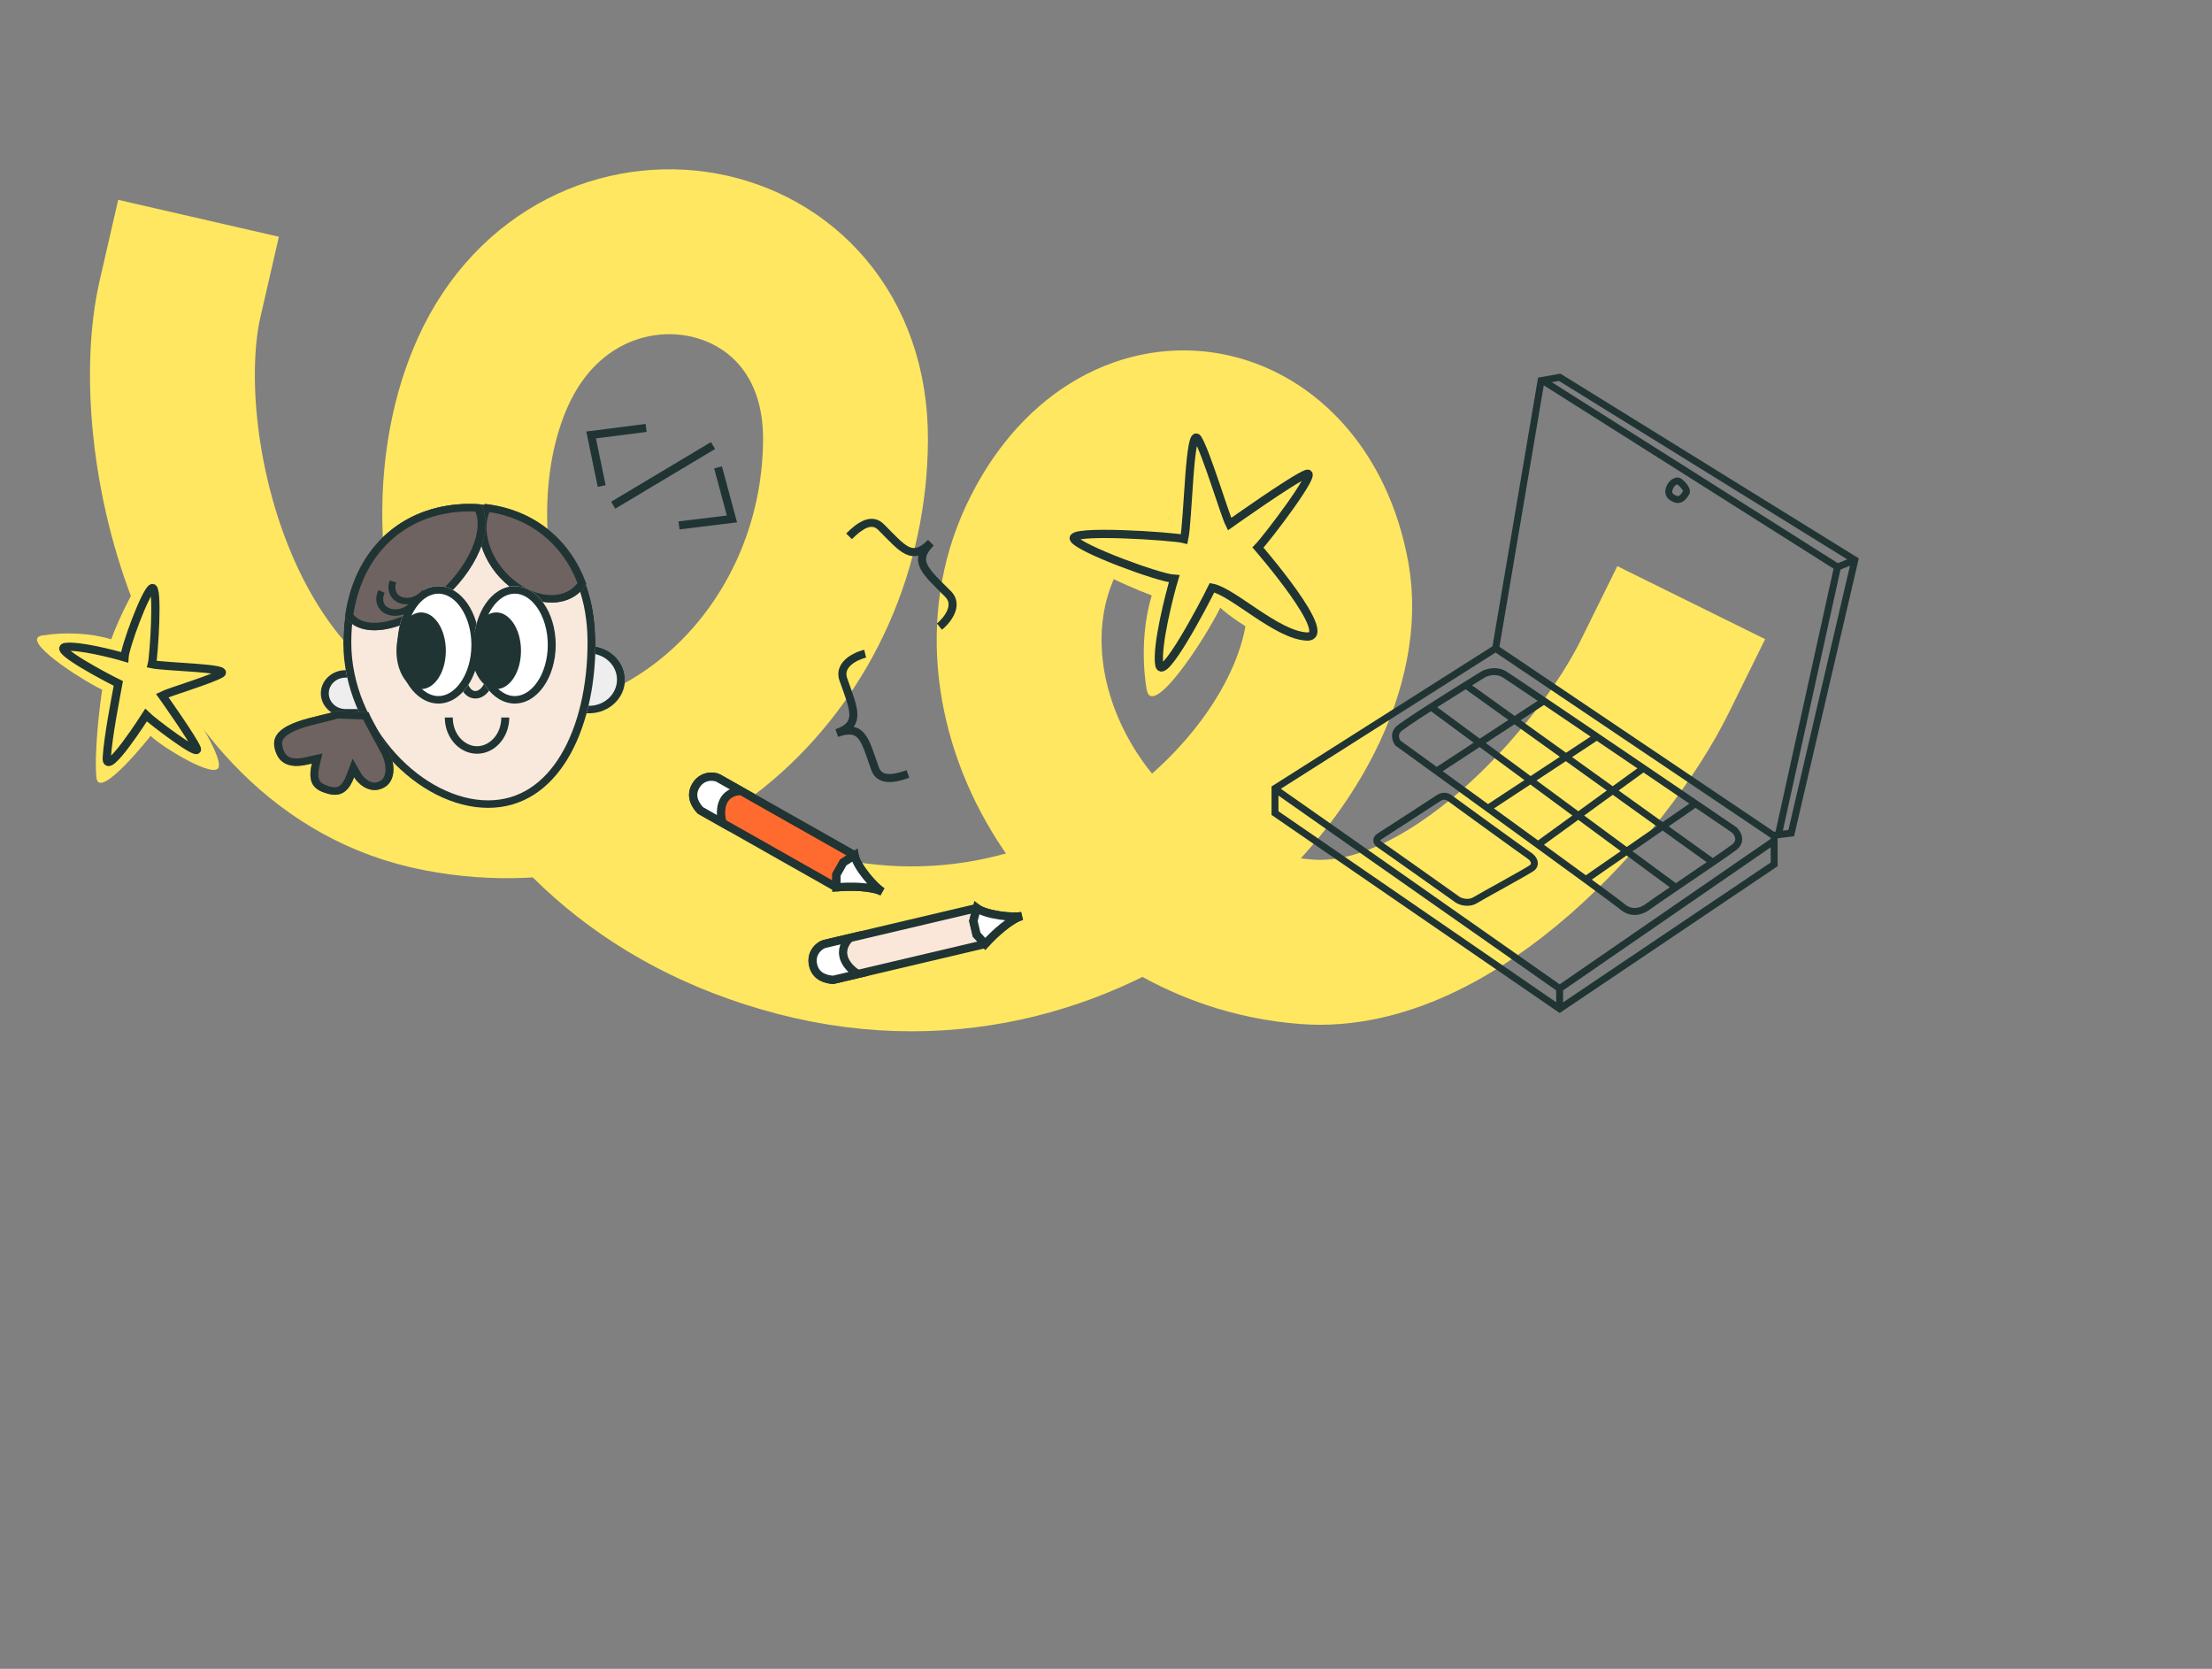 <?xml version="1.0" encoding="UTF-8"?> <svg xmlns="http://www.w3.org/2000/svg" viewBox="0 0 805.00 607.23" data-guides="{&quot;vertical&quot;:[],&quot;horizontal&quot;:[]}"><rect x="0" y="0" width="805.00" height="607.23" fill="#808080" stroke="none"/><defs></defs><path fill="none" stroke="#FFE761" fill-opacity="1" stroke-width="60" stroke-opacity="1" alignment-baseline="baseline" baseline-shift="baseline" stroke-linecap="square" id="tSvg6fa04a3dc5" title="Path 1" d="M65.536 108.666C53.788 159.807 78.012 271.314 159.984 287.164C241.954 303.011 307.33 237.749 307.699 160.089C308.067 82.428 210.823 66.309 179.51 135.112C151.307 197.082 177.986 310.624 290.619 339.913C403.254 369.199 494.166 271.377 482.997 209.92C471.83 148.462 406.673 137.282 378.824 196.545C350.978 255.809 399.512 336.948 475.563 342.697C528.048 346.665 583.476 284.111 602.205 246.18" style=""></path><path fill="#FBE7D9" stroke="none" fill-opacity="1" stroke-width="1.176" stroke-opacity="1" alignment-baseline="baseline" baseline-shift="baseline" id="tSvg105dce08203" title="Path 2" d="M371.95 333.293C368.013 334.221 361.797 339.802 358.512 343.495C343.011 347.15 327.51 350.804 312.008 354.459C309.056 355.155 306.103 355.852 303.151 356.548C301.21 356.397 296.991 355.759 295.92 351.219C294.849 346.678 298.262 343.894 300.066 343.468C303.019 342.772 305.971 342.077 308.924 341.381C324.425 337.726 339.926 334.072 355.428 330.417C358.606 332.88 368.604 334.083 371.95 333.293Z" style=""></path><path fill="none" stroke="#203433" fill-opacity="1" stroke-width="3" stroke-opacity="1" alignment-baseline="baseline" baseline-shift="baseline" id="tSvg9951c7f29b" title="Path 3" d="M358.512 343.495C361.797 339.802 368.013 334.221 371.95 333.293C368.604 334.083 358.606 332.88 355.428 330.417M358.512 343.495C357.464 342.353 356.415 341.211 355.366 340.069C354.978 338.423 354.591 336.778 354.203 335.133C354.611 333.561 355.019 331.989 355.428 330.417M358.512 343.495C343.011 347.15 327.51 350.804 312.008 354.459M355.428 330.417C339.926 334.072 324.425 337.726 308.924 341.381M312.008 354.459C309.056 355.155 306.103 355.852 303.151 356.548C301.21 356.397 296.991 355.759 295.92 351.219C294.849 346.678 298.262 343.894 300.066 343.468C303.019 342.772 305.971 342.077 308.924 341.381M312.008 354.459C308.782 352.527 303.649 347.209 308.924 341.381" style=""></path><path fill="white" stroke="#203433" fill-opacity="1" stroke-width="3" stroke-opacity="1" alignment-baseline="baseline" baseline-shift="baseline" id="tSvgab99497d6f" title="Path 4" d="M358.561 343.483C361.833 339.794 368.026 334.219 371.95 333.293C368.614 334.079 358.647 332.869 355.476 330.404C355.07 331.976 354.664 333.548 354.258 335.12C354.646 336.765 355.034 338.411 355.422 340.056C356.468 341.198 357.514 342.34 358.561 343.483Z" style=""></path><path fill="white" stroke="#203433" fill-opacity="1" stroke-width="3" stroke-opacity="1" alignment-baseline="baseline" baseline-shift="baseline" id="tSvg516f282ebc" title="Path 5" d="M295.92 351.217C296.991 355.759 301.263 356.384 303.228 356.529C306.221 355.823 309.214 355.117 312.207 354.411C308.945 352.49 303.762 347.182 309.122 341.332C306.129 342.038 303.136 342.743 300.143 343.449C298.314 343.881 294.849 346.678 295.92 351.217Z" style=""></path><path fill="#FF6B2F" stroke="none" fill-opacity="1" stroke-width="1.176" stroke-opacity="1" alignment-baseline="baseline" baseline-shift="baseline" id="tSvg123ff0904e" title="Path 6" d="M321.135 324.503C317.615 322.51 309.261 322.386 304.342 322.865C290.483 315.02 276.623 307.174 262.764 299.329C260.124 297.834 257.484 296.339 254.844 294.844C253.523 293.417 250.859 290.083 253.157 286.024C255.456 281.964 259.852 282.239 261.465 283.152C264.105 284.646 266.745 286.14 269.385 287.635C283.244 295.48 297.104 303.325 310.963 311.171C311.622 315.136 318.143 322.81 321.135 324.503Z" style=""></path><path fill="none" stroke="#203433" fill-opacity="1" stroke-width="3" stroke-opacity="1" alignment-baseline="baseline" baseline-shift="baseline" id="tSvg6ecb0a1a69" title="Path 7" d="M304.342 322.865C309.261 322.386 317.615 322.51 321.135 324.503C318.143 322.81 311.622 315.136 310.963 311.171M304.342 322.865C304.349 321.314 304.355 319.763 304.361 318.212C305.194 316.742 306.027 315.272 306.859 313.801C308.227 312.924 309.595 312.047 310.963 311.171M304.342 322.865C290.483 315.02 276.623 307.174 262.764 299.329M310.963 311.171C297.104 303.325 283.244 295.48 269.385 287.635M262.764 299.329C260.124 297.834 257.484 296.339 254.844 294.844C253.523 293.417 250.859 290.083 253.157 286.024C255.456 281.964 259.852 282.239 261.465 283.152C264.105 284.646 266.745 286.14 269.385 287.635M262.764 299.329C261.708 295.72 261.555 288.329 269.385 287.635" style=""></path><path fill="white" stroke="#203433" fill-opacity="1" stroke-width="3" stroke-opacity="1" alignment-baseline="baseline" baseline-shift="baseline" id="tSvgb5ad9e75ac" title="Path 8" d="M304.385 322.888C309.293 322.403 317.626 322.516 321.135 324.503C318.152 322.815 311.659 315.158 311.007 311.196C309.641 312.073 308.275 312.951 306.909 313.829C306.076 315.3 305.243 316.771 304.411 318.242C304.402 319.791 304.394 321.339 304.385 322.888Z" style=""></path><path fill="white" stroke="#203433" fill-opacity="1" stroke-width="3" stroke-opacity="1" alignment-baseline="baseline" baseline-shift="baseline" id="tSvg549e89d67b" title="Path 9" d="M253.158 286.024C250.859 290.085 253.57 293.444 254.914 294.884C257.59 296.399 260.265 297.913 262.941 299.428C261.854 295.802 261.655 288.386 269.563 287.735C266.887 286.221 264.211 284.706 261.535 283.192C259.899 282.266 255.456 281.964 253.158 286.024Z" style=""></path><path fill="#FFE761" stroke="none" fill-opacity="1" stroke-width="1.176" stroke-opacity="1" alignment-baseline="baseline" baseline-shift="baseline" id="tSvg13d734eb234" title="Path 10" d="M15.343 231.237C6.944 232.614 28.878 246.95 37.181 250.972C36.233 257.098 34.242 274.068 35.082 282.886C35.922 291.704 54.82 267.769 54.82 267.769C58.798 271.714 78.339 283.726 79.599 279.107C80.859 274.488 67.84 255.172 67.84 255.172C72.905 254.923 97.204 245.439 87.999 241.734C78.793 238.03 69.939 237.115 61.12 237.115C62.433 232.123 62.38 200.583 56.501 204.782C50.621 208.982 43.133 225.345 40.459 232.614C33.068 230.372 23.742 229.859 15.343 231.237Z" style=""></path><path fill="none" stroke="#203433" fill-opacity="1" stroke-width="3" stroke-opacity="1" alignment-baseline="baseline" baseline-shift="baseline" id="tSvg1212b597630" title="Path 11" d="M23.742 235.437C19.094 236.19 38.758 246.586 43.06 248.669C42.116 253.856 39.282 268.19 38.862 275.748C38.442 283.306 53.141 260.211 53.141 260.211C55.201 262.257 72.879 275.748 71.62 272.388C70.359 269.029 59.02 253.073 59.02 253.073C61.54 251.813 77.079 247.194 80.439 245.095C83.799 242.995 60.023 242.696 55.284 241.681C55.968 239.087 57.778 212.466 55.284 214.021C52.791 215.577 45.524 235.327 45.296 239.182C41.465 238.023 28.39 234.683 23.742 235.437Z" style=""></path><path fill="#FFE761" stroke="none" fill-opacity="1" stroke-width="1.176" stroke-opacity="1" alignment-baseline="baseline" baseline-shift="baseline" id="tSvge74841f36a" title="Path 12" d="M417.278 250.772C419.15 262.18 438.627 232.389 444.091 221.112C449.796 226.566 470.334 239.464 482.314 238.324C494.294 237.183 466.311 199.272 466.311 199.272C471.671 193.869 488.591 165.212 482.314 163.501C476.039 161.79 449.796 179.472 449.796 179.472C449.458 172.592 436.574 139.589 431.541 152.093C426.508 164.596 425.265 176.62 425.265 188.599C418.483 186.815 375.633 186.887 381.337 194.873C387.042 202.858 409.275 213.028 419.15 216.66C416.103 226.698 415.407 239.364 417.278 250.772Z" style=""></path><path fill="none" stroke="#203433" fill-opacity="1" stroke-width="3" stroke-opacity="1" alignment-baseline="baseline" baseline-shift="baseline" id="tSvg4168f11925" title="Path 13" d="M421.89 241.847C422.983 248.585 438.056 220.082 441.077 213.846C448.597 215.215 464.51 230.996 475.469 231.605C486.429 232.214 457.813 199.234 457.813 199.234C460.78 196.248 480.34 170.622 475.469 172.448C470.599 174.275 447.462 190.711 447.462 190.711C445.635 187.059 438.938 164.534 435.894 159.664C432.849 154.794 432.416 189.257 430.944 196.127C427.183 195.135 388.583 192.512 390.838 196.127C393.094 199.741 421.732 210.274 427.321 210.605C425.639 216.157 420.798 235.11 421.89 241.847Z" style=""></path><path fill="#EEEEEE" stroke="none" fill-opacity="1" stroke-width="1.176" stroke-opacity="1" alignment-baseline="baseline" baseline-shift="baseline" id="tSvg1466a767e04" title="Path 14" d="M197.032 235.054C202.822 235.054 208.612 235.054 214.402 235.054C221.597 235.054 227.43 240.535 227.43 247.296C227.43 254.057 221.597 259.538 214.402 259.538C208.612 259.538 202.822 259.538 197.032 259.538C197.032 251.376 197.032 243.215 197.032 235.054Z" style=""></path><path fill="#203433" stroke="none" fill-opacity="1" stroke-width="1.176" stroke-opacity="1" alignment-baseline="baseline" baseline-shift="baseline" id="tSvg75f7b7470b" title="Path 15" d="M224.534 247.296C224.534 242.037 219.999 237.774 214.402 237.774C209.578 237.774 204.753 237.774 199.928 237.774C199.928 244.122 199.928 250.47 199.928 256.817C204.753 256.817 209.578 256.817 214.402 256.817C214.402 257.724 214.402 258.631 214.402 259.538C208.612 259.538 202.822 259.538 197.032 259.538C197.032 251.376 197.032 243.215 197.032 235.054C202.822 235.054 208.612 235.054 214.402 235.054C221.597 235.054 227.43 240.535 227.43 247.296C227.43 253.951 221.777 259.366 214.738 259.534C214.626 259.535 214.514 259.536 214.402 259.538C214.402 258.631 214.402 257.724 214.402 256.817C219.999 256.817 224.534 252.554 224.534 247.296Z" style=""></path><path fill="#EEEEEE" stroke="none" fill-opacity="1" stroke-width="1.176" stroke-opacity="1" alignment-baseline="baseline" baseline-shift="baseline" id="tSvg10f2e3fa20c" title="Path 16" d="M137.598 243.851C133.642 243.851 129.685 243.851 125.728 243.851C120.772 243.851 116.754 247.626 116.754 252.284C116.754 256.942 120.772 260.717 125.728 260.717C129.685 260.717 133.642 260.717 137.598 260.717C137.598 255.095 137.598 249.473 137.598 243.851Z" style=""></path><path fill="#203433" stroke="none" fill-opacity="1" stroke-width="1.176" stroke-opacity="1" alignment-baseline="baseline" baseline-shift="baseline" id="tSvg10f518cad89" title="Path 17" d="M119.649 252.284C119.649 249.129 122.371 246.571 125.728 246.571C128.72 246.571 131.712 246.571 134.703 246.571C134.703 250.38 134.703 254.188 134.703 257.997C131.712 257.997 128.72 257.997 125.728 257.997C125.728 258.904 125.728 259.81 125.728 260.717C129.685 260.717 133.642 260.717 137.598 260.717C137.598 255.095 137.598 249.473 137.598 243.851C133.642 243.851 129.685 243.851 125.728 243.851C125.651 243.852 125.574 243.853 125.497 243.853C120.647 243.969 116.754 247.699 116.754 252.284C116.754 256.942 120.772 260.717 125.728 260.717C125.728 259.81 125.728 258.904 125.728 257.997C122.371 257.997 119.649 255.439 119.649 252.284Z" style=""></path><path fill="#F8E9DC" stroke="none" fill-opacity="1" stroke-width="1.176" stroke-opacity="1" alignment-baseline="baseline" baseline-shift="baseline" id="tSvg1c04082957" title="Path 18" d="M216.716 233.745C216.716 266.019 202.977 293.951 177.634 293.951C152.292 293.951 124.944 266.019 124.944 233.745C124.944 201.471 145.488 183.367 170.831 183.367C196.173 183.367 216.716 201.471 216.716 233.745Z" style=""></path><path fill="#203433" stroke="none" fill-opacity="1" stroke-width="1.176" stroke-opacity="1" alignment-baseline="baseline" baseline-shift="baseline" id="tSvgbfdc2505e4" title="Path 19" d="M213.823 233.745C213.823 218.152 208.867 206.254 201.138 198.286C193.418 190.327 182.741 186.088 170.831 186.088C158.921 186.088 148.244 190.327 140.523 198.286C132.794 206.254 127.839 218.152 127.839 233.745C127.839 249.169 134.383 263.608 143.988 274.185C153.634 284.807 166.066 291.229 177.634 291.229C177.634 292.137 177.634 293.044 177.634 293.951C152.391 293.951 125.158 266.237 124.945 234.123C124.945 233.997 124.945 233.871 124.944 233.745C124.944 201.471 145.488 183.367 170.831 183.367C196.173 183.367 216.716 201.471 216.716 233.745C216.716 233.997 216.715 234.249 216.714 234.5C216.502 266.454 202.778 293.951 177.634 293.951C177.634 293.044 177.634 292.137 177.634 291.229C188.96 291.229 197.9 285.055 204.157 274.616C210.444 264.124 213.823 249.571 213.823 233.745Z" style=""></path><path fill="#6E6360" stroke="none" fill-opacity="1" stroke-width="1.176" stroke-opacity="1" alignment-baseline="baseline" baseline-shift="baseline" id="tSvg125a9c4f3ad" title="Path 20" d="M176.418 183.367C193.192 185.176 207.183 195.3 213.371 212.488C213.338 212.544 213.304 212.601 213.271 212.657C208.042 221.161 195.565 221.486 185.398 213.38C175.257 205.295 171.249 191.876 176.418 183.367Z" style=""></path><path fill="#203433" stroke="none" fill-opacity="1" stroke-width="1.176" stroke-opacity="1" alignment-baseline="baseline" baseline-shift="baseline" id="tSvg4d353bb629" title="Path 21" d="M176.418 183.367C193.192 185.176 207.183 195.3 213.371 212.488C213.338 212.544 213.304 212.6 213.271 212.657C213.229 212.722 213.188 212.788 213.147 212.854C207.889 221.101 195.678 221.418 185.637 213.568C185.557 213.506 185.478 213.443 185.398 213.38C175.257 205.295 171.249 191.876 176.418 183.367ZM178.113 186.334C176.768 189.568 176.696 193.592 177.954 197.796C179.423 202.709 182.645 207.617 187.271 211.306C191.914 215.008 196.902 216.637 201.106 216.528C204.873 216.43 208.076 214.956 210.178 212.156C204.405 197.366 192.455 188.526 178.113 186.334Z" style=""></path><path fill="#6E6360" stroke="none" fill-opacity="1" stroke-width="1.176" stroke-opacity="1" alignment-baseline="baseline" baseline-shift="baseline" id="tSvg18d469d3817" title="Path 22" d="M170.831 183.367C172.167 183.367 173.49 183.418 174.798 183.518C174.837 183.578 174.876 183.637 174.914 183.697C180.243 192.12 173.506 208.023 159.868 219.217C146.268 230.38 130.941 232.646 125.57 224.308C129.189 197.963 148.076 183.367 170.831 183.367Z" style=""></path><path fill="#203433" stroke="none" fill-opacity="1" stroke-width="1.176" stroke-opacity="1" alignment-baseline="baseline" baseline-shift="baseline" id="tSvg117331000df" title="Path 23" d="M170.831 183.367C172.167 183.367 173.49 183.418 174.798 183.518C174.837 183.578 174.876 183.637 174.914 183.697C180.243 192.12 173.506 208.023 159.868 219.217C146.268 230.38 130.941 232.646 125.57 224.308C129.189 197.963 148.076 183.367 170.831 183.367ZM170.831 186.088C160.131 186.088 150.435 189.511 142.986 195.959C135.738 202.234 130.468 211.508 128.591 223.637C130.586 226.015 134.142 227.136 139.182 226.389C144.713 225.569 151.458 222.508 157.963 217.169C164.471 211.827 169.277 205.4 171.814 199.412C174.129 193.946 174.384 189.305 172.982 186.135C172.27 186.104 171.553 186.088 170.831 186.088Z" style=""></path><path fill="#203433" stroke="none" fill-opacity="1" stroke-width="1.176" stroke-opacity="1" alignment-baseline="baseline" baseline-shift="baseline" id="tSvg1fe767ad6b" title="Path 24" d="M179.629 246.949C179.116 251.28 175.915 254.499 172.48 254.139C169.045 253.78 166.675 249.978 167.189 245.648C168.148 245.748 169.107 245.848 170.066 245.949C169.871 247.589 170.239 249.025 170.852 250.008C171.464 250.991 172.199 251.372 172.8 251.435C173.401 251.498 174.207 251.278 175.035 250.446C175.836 249.639 176.513 248.371 176.732 246.801C176.738 246.75 176.745 246.699 176.752 246.648C177.711 246.748 178.67 246.849 179.629 246.949Z" style=""></path><path fill="#203433" stroke="none" fill-opacity="1" stroke-width="1.176" stroke-opacity="1" alignment-baseline="baseline" baseline-shift="baseline" id="tSvg1203d8c8004" title="Path 25" d="M185.329 261.084C185.328 261.197 185.327 261.31 185.326 261.423C185.165 268.538 179.979 274.25 173.604 274.25C173.554 274.25 173.504 274.25 173.453 274.25C167.148 274.16 162.043 268.482 161.883 261.423C161.882 261.31 161.881 261.197 161.88 261.084C162.845 261.084 163.81 261.084 164.775 261.084C164.775 267.327 169.19 271.53 173.604 271.53C178.019 271.53 182.434 267.327 182.434 261.084C183.399 261.084 184.364 261.084 185.329 261.084Z" style=""></path><path fill="#6E6360" stroke="none" fill-opacity="1" stroke-width="1.176" stroke-opacity="1" alignment-baseline="baseline" baseline-shift="baseline" id="tSvg16b26eac875" title="Path 26" d="M99.874 271.779C98.117 262.433 116.715 260.921 122.281 258.721C126.236 258.859 130.191 258.996 134.145 259.134C134.731 261.058 138.832 268.068 140.736 271.779C143.812 276.726 144.635 284.286 139.362 286.76C134.089 289.235 129.901 284.568 128.875 282.775C127.265 287.041 124.775 290.318 119.354 288.821C114.521 287.488 111.74 285.248 113.496 277.826C110.42 278.513 101.632 281.124 99.874 271.779Z" style=""></path><path fill="#203433" stroke="none" fill-opacity="1" stroke-width="1.176" stroke-opacity="1" alignment-baseline="baseline" baseline-shift="baseline" id="tSvg25474ee8fc" title="Path 27" d="M134.146 259.134C134.731 261.058 138.832 268.068 140.736 271.779C143.812 276.726 144.635 284.286 139.362 286.76C139.321 286.779 139.28 286.798 139.239 286.816C134.024 289.162 129.894 284.553 128.876 282.775C127.29 286.974 124.852 290.216 119.606 288.889C119.522 288.866 119.438 288.844 119.354 288.821C114.521 287.488 111.74 285.248 113.496 277.826C110.444 278.508 101.769 281.084 99.917 271.996C99.903 271.923 99.889 271.851 99.874 271.779C98.117 262.433 116.716 260.921 122.281 258.721C126.236 258.859 130.191 258.996 134.146 259.134ZM122.772 261.461C121.157 262.016 118.98 262.514 116.899 263.012C114.392 263.611 111.747 264.265 109.356 265.114C106.923 265.979 105.048 266.947 103.9 268.027C102.88 268.987 102.475 269.971 102.725 271.306C103.089 273.236 103.759 274.272 104.366 274.847C104.965 275.414 105.719 275.737 106.657 275.88C108.748 276.201 111.036 275.579 112.826 275.181C114.326 274.845 115.826 274.51 117.326 274.175C116.992 275.589 116.657 277.002 116.322 278.416C115.506 281.868 115.925 283.423 116.422 284.186C116.918 284.943 117.924 285.592 120.17 286.212C122.103 286.745 123.049 286.367 123.7 285.861C124.574 285.183 125.385 283.885 126.147 281.866C126.875 279.937 127.603 278.008 128.331 276.079C129.362 277.881 130.394 279.683 131.425 281.486C131.745 282.044 132.728 283.274 134.065 284.064C135.28 284.78 136.56 285.034 138.069 284.326C139.399 283.703 140.231 282.367 140.286 280.136C140.341 277.887 139.543 275.252 138.237 273.15C138.217 273.12 138.198 273.089 138.179 273.058C138.162 273.025 138.146 272.992 138.129 272.959C137.196 271.142 135.734 268.534 134.369 266.024C133.698 264.791 133.054 263.588 132.538 262.563C132.408 262.305 132.279 262.044 132.155 261.787C129.027 261.678 125.9 261.569 122.772 261.461Z" style=""></path><path fill="white" stroke="none" fill-opacity="1" stroke-width="1.176" stroke-opacity="1" alignment-baseline="baseline" baseline-shift="baseline" id="tSvg3474e1cffc" title="Path 28" d="M174.45 234.646C174.45 246.44 167.775 256.001 159.541 256.001C151.307 256.001 144.631 246.44 144.631 234.646C144.631 222.852 151.307 213.291 159.541 213.291C167.775 213.291 174.45 222.852 174.45 234.646Z" style=""></path><path fill="#203433" stroke="none" fill-opacity="1" stroke-width="1.176" stroke-opacity="1" alignment-baseline="baseline" baseline-shift="baseline" id="tSvg6233e565de" title="Path 29" d="M171.555 234.646C171.555 229.202 170.01 224.399 167.663 221.038C165.3 217.654 162.367 216.011 159.541 216.011C156.715 216.011 153.782 217.654 151.419 221.038C149.072 224.399 147.526 229.202 147.526 234.646C147.526 240.089 149.072 244.893 151.419 248.254C153.782 251.638 156.715 253.28 159.541 253.28C159.541 254.187 159.541 255.094 159.541 256.001C151.307 256.001 144.631 246.44 144.631 234.646C144.631 222.852 151.307 213.291 159.541 213.291C167.775 213.291 174.45 222.852 174.45 234.646C174.45 246.44 167.775 256.001 159.541 256.001C159.541 255.094 159.541 254.187 159.541 253.28C162.367 253.28 165.3 251.638 167.663 248.254C170.01 244.893 171.555 240.089 171.555 234.646Z" style=""></path><path fill="#203433" stroke="none" fill-opacity="1" stroke-width="1.176" stroke-opacity="1" alignment-baseline="baseline" baseline-shift="baseline" id="tSvgdc5f7992b3" title="Path 30" d="M151.431 220.609C150.927 221.166 150.341 221.685 149.679 222.148C149.617 222.19 149.555 222.233 149.493 222.275C145.579 224.897 140.549 224.62 138.168 221.618C138.132 221.569 138.095 221.521 138.058 221.473C136.632 219.554 136.599 217.022 137.735 214.732C138.489 215.055 139.243 215.379 139.996 215.702C139.16 217.402 139.318 219.137 140.172 220.215C141.488 221.875 144.866 222.495 148.036 220.369C148.086 220.334 148.136 220.3 148.186 220.266C148.498 220.047 148.783 219.819 149.042 219.584C149.839 219.926 150.635 220.267 151.431 220.609Z" style=""></path><path fill="#203433" stroke="none" fill-opacity="1" stroke-width="1.176" stroke-opacity="1" alignment-baseline="baseline" baseline-shift="baseline" id="tSvg6aae6f0485" title="Path 31" d="M162.25 236.792C162.25 244.498 158.226 250.744 153.262 250.744C148.299 250.744 144.275 244.498 144.275 236.792C144.275 229.086 148.299 222.839 153.262 222.839C158.226 222.839 162.25 229.086 162.25 236.792Z" style=""></path><path fill="#203433" stroke="none" fill-opacity="1" stroke-width="1.176" stroke-opacity="1" alignment-baseline="baseline" baseline-shift="baseline" id="tSvg6e1c563f8e" title="Path 32" d="M156.145 215.557C155.714 216.165 155.196 216.745 154.597 217.278C154.541 217.327 154.484 217.376 154.428 217.425C150.867 220.459 145.837 220.737 143.099 218.017C143.056 217.973 143.014 217.929 142.971 217.886C141.316 216.136 140.968 213.625 141.811 211.226C142.6 211.464 143.389 211.702 144.178 211.941C143.559 213.721 143.932 215.427 144.914 216.404C146.427 217.907 149.86 218.151 152.743 215.692C152.789 215.652 152.834 215.612 152.88 215.572C153.162 215.321 153.417 215.064 153.645 214.802C154.478 215.053 155.312 215.305 156.145 215.557Z" style=""></path><path fill="white" stroke="none" fill-opacity="1" stroke-width="1.176" stroke-opacity="1" alignment-baseline="baseline" baseline-shift="baseline" id="tSvgc9d5cb0694" title="Path 33" d="M202.242 234.646C202.242 246.44 195.569 256.001 187.334 256.001C179.099 256.001 172.424 246.44 172.424 234.646C172.424 222.852 179.099 213.291 187.334 213.291C195.569 213.291 202.242 222.852 202.242 234.646Z" style=""></path><path fill="#203433" stroke="none" fill-opacity="1" stroke-width="1.176" stroke-opacity="1" alignment-baseline="baseline" baseline-shift="baseline" id="tSvg15ee3f1948c" title="Path 34" d="M199.349 234.646C199.349 229.202 197.803 224.399 195.455 221.038C193.093 217.654 190.16 216.011 187.334 216.011C184.507 216.011 181.575 217.654 179.212 221.038C176.865 224.399 175.319 229.202 175.319 234.646C175.319 240.089 176.865 244.893 179.212 248.254C181.575 251.638 184.507 253.28 187.334 253.28C187.334 254.187 187.334 255.094 187.334 256.001C179.099 256.001 172.424 246.44 172.424 234.646C172.424 222.852 179.099 213.291 187.334 213.291C195.569 213.291 202.242 222.852 202.242 234.646C202.242 246.44 195.569 256.001 187.334 256.001C187.334 255.094 187.334 254.187 187.334 253.28C190.16 253.28 193.093 251.638 195.455 248.254C197.803 244.893 199.349 240.089 199.349 234.646Z" style=""></path><path fill="#203433" stroke="none" fill-opacity="1" stroke-width="1.176" stroke-opacity="1" alignment-baseline="baseline" baseline-shift="baseline" id="tSvg1234525e9c2" title="Path 35" d="M189.601 236.792C189.601 244.498 185.578 250.744 180.614 250.744C175.651 250.744 171.627 244.498 171.627 236.792C171.627 229.086 175.651 222.839 180.614 222.839C185.578 222.839 189.601 229.086 189.601 236.792Z" style=""></path><path fill="#203433" stroke="none" fill-opacity="1" stroke-width="1.176" stroke-opacity="1" alignment-baseline="baseline" baseline-shift="baseline" id="tSvge7d2bca693" title="Path 36" d="M260.229 163.375C248.124 170.613 236.02 177.85 223.915 185.088C223.413 184.251 222.911 183.414 222.409 182.577C234.514 175.339 246.619 168.102 258.723 160.864C259.225 161.701 259.727 162.538 260.229 163.375ZM268.226 190.071C261.246 190.923 254.265 191.775 247.284 192.627C247.166 191.659 247.047 190.69 246.929 189.722C252.792 189.006 258.656 188.291 264.519 187.575C262.978 181.865 261.438 176.155 259.897 170.445C260.841 170.191 261.784 169.937 262.728 169.684C264.56 176.48 266.393 183.275 268.226 190.071ZM235.327 157.148C229.178 157.939 223.028 158.731 216.879 159.523C218.052 165.196 219.225 170.87 220.398 176.543C219.442 176.74 218.486 176.938 217.53 177.135C216.144 170.432 214.758 163.728 213.372 157.024C220.565 156.098 227.759 155.172 234.953 154.245C235.077 155.213 235.202 156.18 235.327 157.148Z" style=""></path><path fill="#203433" stroke="none" fill-opacity="1" stroke-width="1.176" stroke-opacity="1" alignment-baseline="baseline" baseline-shift="baseline" id="tSvg2f8178710d" title="Path 37" d="M317.069 280.157C316.099 277.426 315.362 275.152 314.613 273.198C313.867 271.252 313.184 269.84 312.411 268.872C311.682 267.958 310.902 267.472 309.876 267.315C308.777 267.147 307.248 267.336 305.015 268.127C304.688 267.208 304.361 266.288 304.035 265.369C304.164 265.322 304.294 265.274 304.423 265.227C306.315 264.513 307.451 263.747 308.123 262.961C308.801 262.168 309.11 261.231 309.098 259.963C309.083 258.64 308.72 257.016 308.07 254.952C307.42 252.891 306.539 250.547 305.544 247.752C304.947 246.072 304.969 244.501 305.467 243.094C305.956 241.714 306.867 240.59 307.894 239.698C309.924 237.935 312.638 236.881 314.507 236.428C314.737 237.376 314.967 238.324 315.197 239.273C313.606 239.659 311.376 240.553 309.817 241.907C309.05 242.573 308.504 243.299 308.231 244.07C307.967 244.814 307.922 245.694 308.306 246.772C309.273 249.492 310.195 251.944 310.865 254.073C311.536 256.199 312.01 258.161 312.028 259.933C312.045 261.6 311.655 263.134 310.653 264.481C312.354 264.824 313.659 265.739 314.703 267.048C315.772 268.388 316.586 270.158 317.349 272.152C318.111 274.139 318.903 276.566 319.832 279.178C320.145 280.057 320.581 280.601 321.07 280.95C321.57 281.308 322.227 281.535 323.087 281.607C324.86 281.755 327.206 281.221 329.933 280.253C330.26 281.173 330.587 282.092 330.913 283.012C328.118 284.003 325.274 284.726 322.841 284.523C321.597 284.419 320.396 284.068 319.365 283.331C318.322 282.586 317.555 281.519 317.069 280.157Z" style=""></path><path fill="#203433" stroke="none" fill-opacity="1" stroke-width="1.176" stroke-opacity="1" alignment-baseline="baseline" baseline-shift="baseline" id="tSvg420784a2f" title="Path 38" d="M321.678 190.75C323.731 192.8 325.373 194.537 326.891 195.98C328.402 197.418 329.626 198.4 330.74 198.942C331.791 199.454 332.707 199.558 333.7 199.26C334.764 198.94 336.064 198.113 337.738 196.441C338.43 197.131 339.121 197.821 339.812 198.511C339.716 198.609 339.619 198.707 339.523 198.806C338.121 200.262 337.423 201.441 337.154 202.44C336.885 203.447 337.01 204.424 337.566 205.565C338.147 206.753 339.175 208.063 340.651 209.648C342.124 211.231 343.928 212.969 346.029 215.067C347.291 216.327 347.945 217.755 348.101 219.24C348.253 220.695 347.916 222.101 347.372 223.347C346.296 225.81 344.3 227.927 342.809 229.137C342.193 228.38 341.577 227.623 340.961 226.865C342.232 225.833 343.86 224.069 344.684 222.178C345.091 221.247 345.271 220.357 345.186 219.544C345.104 218.759 344.767 217.945 343.955 217.136C341.911 215.095 340.024 213.276 338.504 211.642C336.984 210.009 335.711 208.441 334.932 206.849C334.2 205.351 333.892 203.798 334.216 202.152C332.533 202.573 330.963 202.306 329.455 201.572C327.913 200.821 326.418 199.572 324.869 198.099C323.327 196.632 321.568 194.779 319.606 192.82C318.945 192.16 318.317 191.856 317.725 191.75C317.121 191.642 316.428 191.718 315.622 192.022C313.955 192.65 312.069 194.138 310.021 196.183C309.33 195.493 308.64 194.803 307.949 194.113C310.046 192.018 312.303 190.144 314.587 189.284C315.756 188.844 316.992 188.646 318.242 188.869C319.502 189.094 320.656 189.728 321.678 190.75Z" style=""></path><path fill="#203433" stroke="none" fill-opacity="1" stroke-width="1.176" stroke-opacity="1" alignment-baseline="baseline" baseline-shift="baseline" id="tSvg950a6785c0" title="Path 40" d="M567.59 368.603C594.033 350.797 620.476 332.991 646.919 315.184C646.919 311.802 646.919 308.42 646.919 305.037C648.914 304.781 650.909 304.525 652.904 304.269C660.755 270.57 668.608 236.871 676.46 203.171C640.266 180.769 604.072 158.367 567.877 135.965C565.166 136.443 562.454 136.922 559.743 137.401C554.212 169.988 548.682 202.575 543.151 235.162C516.349 252.167 489.546 269.171 462.743 286.175C462.743 289.622 462.743 293.068 462.743 296.515C497.692 320.545 532.641 344.574 567.59 368.603ZM567.367 138.613C602.327 160.251 637.286 181.89 672.245 203.528C671.106 203.992 669.968 204.455 668.829 204.918C634.135 182.971 599.441 161.023 564.746 139.076C565.62 138.922 566.494 138.767 567.367 138.613ZM669.79 207.249C670.943 206.779 672.096 206.31 673.249 205.84C665.782 237.891 658.315 269.942 650.848 301.993C650.172 302.08 649.497 302.166 648.821 302.253C655.811 270.585 662.801 238.917 669.79 207.249ZM561.821 140.207C596.975 162.446 632.128 184.685 667.281 206.923C660.243 238.813 653.205 270.702 646.167 302.591C645.993 302.614 645.818 302.636 645.644 302.659C612.321 280.221 578.998 257.783 545.676 235.345C551.058 203.632 556.439 171.92 561.821 140.207ZM606.715 181.002C607.408 181.964 608.495 182.504 609.455 182.825C610.784 183.268 611.931 182.905 612.808 182.235C613.619 181.615 614.224 180.721 614.669 179.98C615.078 179.298 615.038 178.569 614.881 178.002C614.728 177.446 614.43 176.925 614.123 176.49C613.508 175.613 612.67 174.813 612.088 174.336C612.087 174.336 612.087 174.336 612.086 174.336C611.097 173.48 609.761 173.69 608.825 174.191C607.809 174.739 606.902 175.766 606.377 177.167C605.826 178.632 605.955 179.953 606.715 181.002ZM608.756 179.529C608.581 179.285 608.424 178.882 608.735 178.05C609.073 177.154 609.6 176.637 610.02 176.411C610.299 176.262 610.438 176.268 610.482 176.276C610.485 176.279 610.489 176.282 610.492 176.285C610.963 176.671 611.618 177.307 612.061 177.937C612.284 178.254 612.407 178.506 612.454 178.676C612.462 178.708 612.464 178.733 612.466 178.75C612.063 179.413 611.674 179.932 611.278 180.234C610.935 180.496 610.646 180.566 610.253 180.433C609.489 180.179 608.995 179.858 608.756 179.529ZM544.271 237.436C577.647 259.91 611.023 282.385 644.399 304.859C644.399 304.918 644.399 304.976 644.399 305.035C644.399 305.104 644.399 305.174 644.399 305.243C618.798 322.884 593.197 340.525 567.596 358.166C533.773 334.448 499.95 310.729 466.127 287.011C492.175 270.486 518.223 253.961 544.271 237.436ZM568.85 360.363C594.033 343.009 619.216 325.656 644.399 308.302C644.399 310.148 644.399 311.995 644.399 313.841C619.216 330.8 594.033 347.758 568.85 364.717C568.85 363.265 568.85 361.814 568.85 360.363ZM507.857 271.291C507.905 271.327 507.953 271.363 508.002 271.398C512.132 274.386 516.924 277.854 522.077 281.587C527.98 285.864 534.353 290.485 540.747 295.125C546.952 299.627 553.174 304.147 559.001 308.386C565.463 313.087 571.439 317.442 576.363 321.044C580.126 323.797 583.274 326.11 585.556 327.803C587.877 329.522 589.231 330.547 589.483 330.772C590.97 332.092 592.757 332.875 594.71 332.919C596.658 332.963 598.651 332.264 600.556 330.837C601.784 329.915 605.768 327.194 610.562 323.937C614.921 320.975 619.921 317.591 624.026 314.786C627.711 312.264 630.718 310.179 631.877 309.287C632.776 308.596 633.385 307.809 633.721 306.95C634.055 306.089 634.082 305.237 633.935 304.464C633.652 302.965 632.713 301.735 631.966 301.044C631.942 301.023 631.919 301.002 631.896 300.981C631.87 300.964 631.845 300.946 631.819 300.928C627.688 298.122 622.898 294.865 617.743 291.363C611.763 287.302 605.291 282.908 598.783 278.493C593.059 274.606 587.306 270.705 581.835 266.998C574.708 262.169 568.064 257.669 562.588 253.972C554.638 248.601 549.109 244.887 548.181 244.316C546.398 243.22 544.502 243.006 542.904 243.159C541.32 243.311 539.958 243.829 539.139 244.295C539.133 244.299 539.127 244.302 539.122 244.306C539.116 244.309 539.111 244.313 539.105 244.316C537.289 245.431 535.117 246.771 532.78 248.224C528.746 250.73 524.208 253.575 520.126 256.187C517.044 258.161 514.213 260.004 512.052 261.47C510.971 262.202 510.049 262.847 509.344 263.368C508.679 263.859 508.095 264.319 507.792 264.665C506.712 265.897 506.479 267.283 506.637 268.467C506.788 269.605 507.297 270.571 507.746 271.151C507.783 271.197 507.82 271.244 507.857 271.291ZM617.042 293.933C621.886 297.225 626.393 300.286 630.311 302.948C630.792 303.414 631.315 304.164 631.46 304.932C631.531 305.31 631.512 305.675 631.371 306.037C631.231 306.398 630.939 306.832 630.342 307.29C629.324 308.073 626.697 309.9 623.329 312.205C617.977 308.367 612.625 304.529 607.273 300.691C610.529 298.438 613.785 296.186 617.042 293.933ZM598.101 281.073C603.813 284.951 609.484 288.801 614.805 292.415C611.569 294.654 608.334 296.892 605.098 299.131C599.754 295.299 594.409 291.467 589.065 287.634C592.077 285.447 595.089 283.26 598.101 281.073ZM581.117 269.557C585.903 272.799 590.894 276.183 595.884 279.57C592.892 281.742 589.9 283.914 586.909 286.087C581.977 282.55 577.045 279.013 572.113 275.476C575.114 273.503 578.116 271.53 581.117 269.557ZM605.072 302.213C610.42 306.048 615.768 309.884 621.115 313.719C617.573 316.135 613.543 318.865 609.883 321.351C604.643 317.488 599.402 313.625 594.162 309.761C597.798 307.245 601.436 304.729 605.072 302.213ZM561.87 256.527C566.8 259.857 572.621 263.8 578.858 268.026C575.878 269.985 572.898 271.944 569.919 273.903C564.415 269.956 558.912 266.009 553.409 262.062C556.23 260.217 559.05 258.372 561.87 256.527ZM586.917 289.194C592.244 293.014 597.57 296.834 602.897 300.653C599.271 303.162 595.644 305.671 592.018 308.18C586.848 304.37 581.679 300.56 576.51 296.75C579.979 294.232 583.448 291.713 586.917 289.194ZM569.858 276.96C574.825 280.522 579.793 284.084 584.76 287.647C581.301 290.158 577.842 292.669 574.383 295.18C569.317 291.446 564.25 287.711 559.184 283.977C562.742 281.638 566.3 279.299 569.858 276.96ZM535.712 249.37C537.425 248.31 539.013 247.327 540.396 246.479C540.921 246.181 541.94 245.782 543.145 245.666C544.342 245.553 545.654 245.721 546.86 246.462C547.668 246.96 552.475 250.185 559.604 254.999C556.807 256.828 554.01 258.658 551.213 260.487C546.046 256.781 540.879 253.076 535.712 249.37ZM591.969 311.277C597.204 315.136 602.439 318.995 607.674 322.854C603.567 325.647 600.199 327.956 599.044 328.821C597.5 329.978 596.047 330.429 594.764 330.4C593.486 330.373 592.257 329.864 591.157 328.888C590.798 328.567 589.309 327.446 587.058 325.779C585.063 324.301 582.413 322.354 579.278 320.058C583.508 317.131 587.739 314.204 591.969 311.277ZM551.15 263.542C556.654 267.49 562.159 271.438 567.663 275.385C564.117 277.718 560.57 280.051 557.023 282.383C551.588 278.377 546.153 274.37 540.718 270.363C544.195 268.089 547.673 265.816 551.15 263.542ZM574.37 298.304C579.522 302.101 584.674 305.899 589.825 309.696C585.592 312.625 581.359 315.554 577.125 318.483C572.707 315.252 567.5 311.455 561.884 307.37C566.046 304.348 570.208 301.326 574.37 298.304ZM523.03 257.325C526.434 255.158 530.061 252.882 533.395 250.808C538.581 254.528 543.768 258.248 548.953 261.967C545.486 264.234 542.02 266.501 538.553 268.768C533.379 264.954 528.205 261.139 523.03 257.325ZM556.939 285.453C562.04 289.214 567.142 292.975 572.243 296.736C568.076 299.76 563.909 302.785 559.743 305.81C554.594 302.066 549.153 298.113 543.702 294.155C548.114 291.255 552.527 288.354 556.939 285.453ZM538.467 271.835C543.904 275.843 549.341 279.851 554.778 283.859C550.36 286.764 545.941 289.669 541.522 292.574C535.896 288.493 530.298 284.432 525.036 280.62C529.513 277.691 533.99 274.763 538.467 271.835ZM509.644 269.475C509.44 269.169 509.207 268.68 509.136 268.136C509.058 267.552 509.161 266.926 509.688 266.324C509.778 266.221 510.131 265.918 510.841 265.394C511.506 264.902 512.397 264.279 513.466 263.557C515.429 262.223 517.966 260.567 520.756 258.778C525.939 262.598 531.121 266.419 536.304 270.239C531.82 273.173 527.336 276.106 522.852 279.039C518.035 275.549 513.548 272.299 509.644 269.475ZM499.797 305.797C499.797 306.942 500.536 307.842 501.454 308.43C502.141 308.869 509.136 313.807 516.019 318.68C519.448 321.105 522.833 323.505 525.359 325.296C526.621 326.19 527.671 326.936 528.404 327.454C528.771 327.714 529.059 327.92 529.255 328.059C529.353 328.128 529.429 328.18 529.479 328.216C529.504 328.235 529.523 328.248 529.536 328.258C529.542 328.262 529.546 328.267 529.551 328.269C529.553 328.269 529.553 328.271 529.555 328.271C529.596 328.301 529.637 328.331 529.679 328.361C530.523 328.951 531.755 329.396 533.057 329.537C534.464 329.69 536.109 329.505 537.56 328.598C538.672 327.903 543.433 325.275 548.168 322.636C550.52 321.326 552.851 320.022 554.684 318.972C555.602 318.447 556.399 317.983 557.015 317.611C557.601 317.261 558.103 316.946 558.361 316.74C559.484 315.842 559.835 314.548 559.556 313.322C559.291 312.157 558.483 311.116 557.412 310.4C555.719 309.272 529.603 290.334 528.454 289.473C527.734 288.932 526.852 288.52 525.823 288.47C524.786 288.417 523.734 288.738 522.692 289.433C520.964 290.584 502.894 302.341 501.485 303.19C500.55 303.75 499.797 304.643 499.797 305.797ZM502.37 305.913C502.34 305.869 502.327 305.837 502.321 305.82C502.318 305.812 502.318 305.806 502.317 305.801C502.317 305.799 502.317 305.797 502.317 305.797C502.317 305.797 502.316 305.795 502.317 305.795C502.317 305.793 502.318 305.789 502.32 305.783C502.324 305.77 502.335 305.745 502.362 305.705C502.418 305.625 502.541 305.495 502.783 305.348C504.251 304.466 522.369 292.675 524.089 291.529C524.771 291.075 525.298 290.966 525.697 290.985C526.105 291.006 526.516 291.168 526.943 291.489C528.093 292.352 554.258 311.325 556.013 312.497C556.664 312.93 557.004 313.467 557.099 313.881C557.181 314.235 557.099 314.521 556.786 314.773C556.685 314.853 556.343 315.077 555.717 315.453C555.123 315.81 554.344 316.264 553.433 316.784C551.614 317.826 549.294 319.125 546.942 320.435C542.272 323.039 537.408 325.722 536.224 326.463C535.376 326.992 534.34 327.144 533.33 327.032C532.299 326.921 531.455 326.555 531.052 326.245C531.046 326.24 531.039 326.235 531.033 326.23C531.027 326.226 531.02 326.222 531.014 326.217C531.014 326.217 531.013 326.216 531.012 326.215C531.012 326.215 531.01 326.215 531.01 326.213C531.006 326.211 531 326.207 530.993 326.203C530.981 326.194 530.962 326.18 530.937 326.161C530.886 326.125 530.811 326.073 530.712 326.003C530.516 325.865 530.229 325.659 529.864 325.399C529.129 324.88 528.081 324.137 526.817 323.24C524.29 321.449 520.905 319.05 517.476 316.623C510.643 311.787 503.564 306.788 502.813 306.308C502.565 306.148 502.433 306.007 502.37 305.913ZM465.262 289.482C498.951 313.107 532.641 336.731 566.33 360.356C566.33 361.798 566.33 363.24 566.33 364.681C532.641 341.517 498.952 318.353 465.262 295.188C465.262 293.286 465.262 291.384 465.262 289.482Z" style=""></path></svg> 